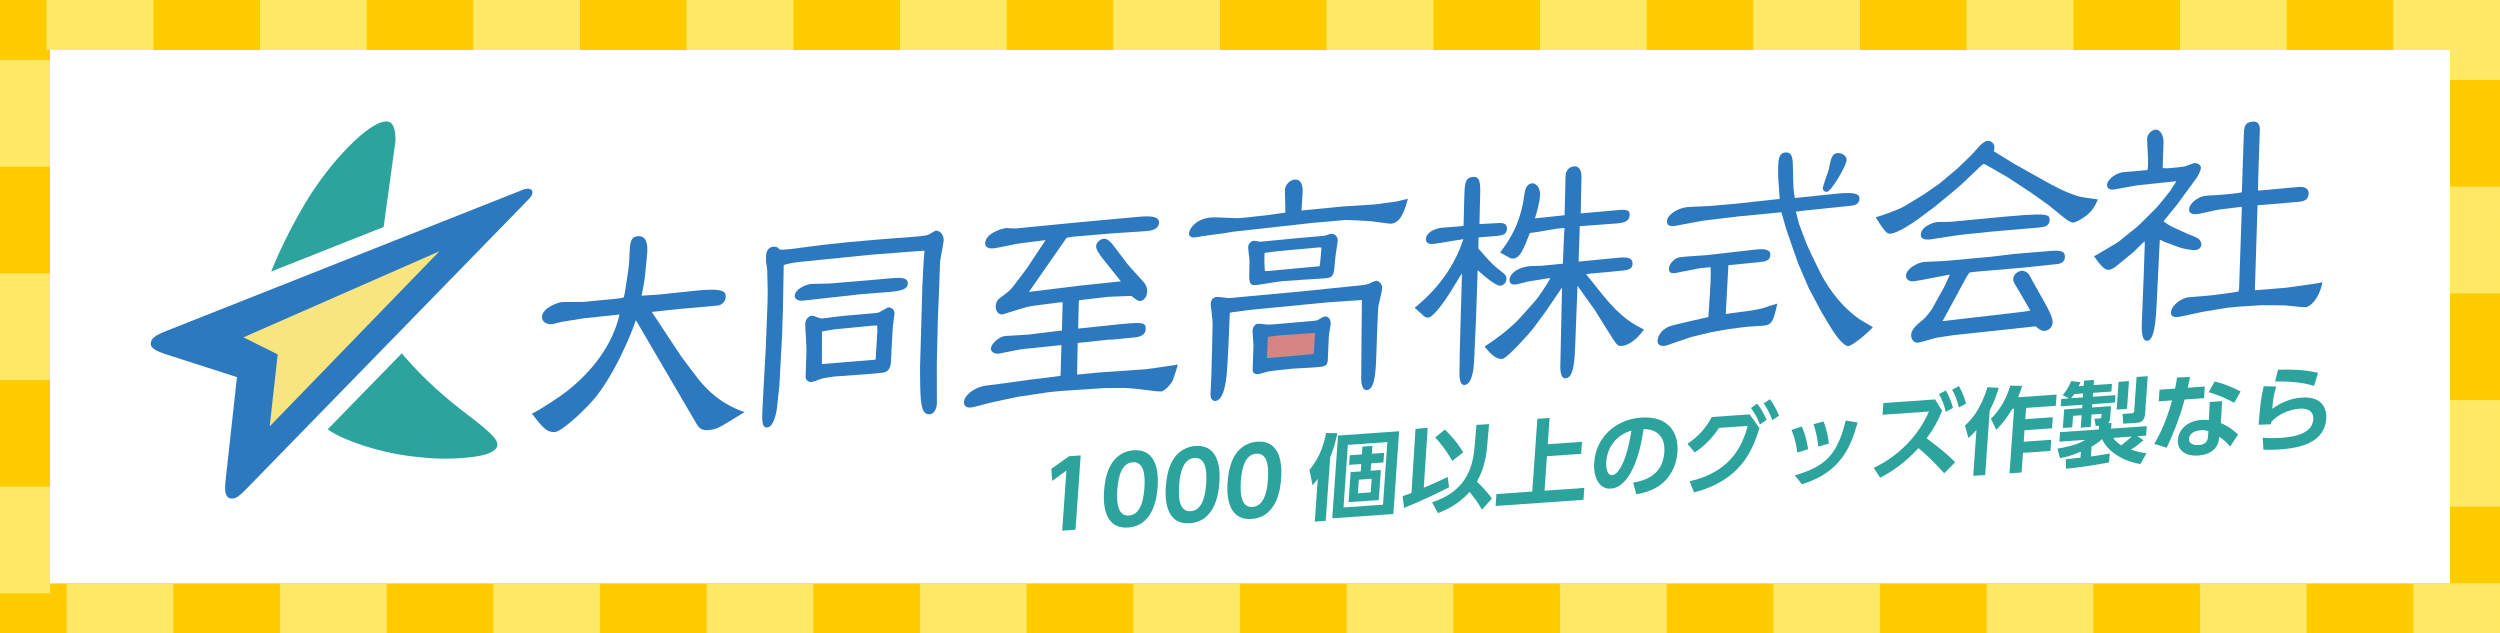 <?xml version="1.0" encoding="UTF-8"?>
<svg id="_レイヤー_1" data-name="レイヤー 1" xmlns="http://www.w3.org/2000/svg" viewBox="0 0 750 190">
  <rect x="0" y="0" width="750" height="190" fill="#333333" stroke="none"/>
  <defs>
    <style>
      .cls-1 {
        fill: #fff;
      }

      .cls-2 {
        fill: #d68484;
      }

      .cls-3 {
        fill: #2da39e;
      }

      .cls-4 {
        fill: #2c79bf;
      }

      .cls-5 {
        fill: #ffe966;
      }

      .cls-6 {
        fill: #f9e580;
      }

      .cls-7 {
        fill: #fc0;
      }
    </style>
  </defs>
  <g>
    <rect class="cls-1" x="7.5" y="7.5" width="735" height="175"/>
    <path class="cls-7" d="M735,15V175H15V15H735M750,0H0V190H750V0h0Z"/>
  </g>
  <path class="cls-5" d="M686,0h-32V15h32V0h0ZM622,0h-32V15h32V0h0ZM558,0h-32V15h32V0h0ZM494,0h-32V15h32V0h0ZM430,0h-32V15h32V0h0ZM366,0h-32V15h32V0h0ZM302,0h-32V15h32V0h0ZM238,0h-32V15h32V0h0ZM174,0h-32V15h32V0h0ZM110,0h-32V15h32V0h0ZM46,0H14V15H46V0h0ZM15,18H0V50H15V18h0Zm0,64H0v32H15v-32h0Zm0,64H0v32H15v-32h0Zm37,29H20v15H52v-15h0Zm64,0h-32v15h32v-15h0Zm64,0h-32v15h32v-15h0Zm64,0h-32v15h32v-15h0Zm64,0h-32v15h32v-15h0Zm64,0h-32v15h32v-15h0Zm64,0h-32v15h32v-15h0Zm64,0h-32v15h32v-15h0Zm64,0h-32v15h32v-15h0Zm64,0h-32v15h32v-15h0Zm64,0h-32v15h32v-15h0Zm58,0h-26v15h26v-15h0Zm0-55h-15v32h15v-32h0Zm0-64h-15v32h15V56h0ZM750,0h-32V15h17v9h15V0h0Z"/>
  <g>
    <path class="cls-4" d="M158.72,59.66c2.07-2.15,.76-3.76-1.84-2.74L49.91,99.28c-3.5,1.38-4.56,2.29-4.68,3.71-.12,1.37,1.33,2.26,4.91,3.41l20.95,6.74-3.4,30.85c-.43,3.85,.11,4.5,.68,5.18,.19,.23,.63,.36,.89,.38,.74,.06,1.67,.23,4.49-2.71L158.72,59.66Z"/>
    <polygon class="cls-6" points="80.91 127.91 83.31 106.32 73.04 101.2 131.82 75.38 80.91 127.91"/>
    <path class="cls-3" d="M116.13,36.43c2.03,.18,2.51,2.62,2.52,5.81l-3.56,25.85-33.72,13.36s3.39-9.02,10.16-20.44c7.37-12.43,19.52-25.02,24.6-24.57Z"/>
    <path class="cls-3" d="M120.53,106l-22.22,22.8c4.39,3.22,16.1,7.35,27.58,8.35,.66,.06,1.26,.15,1.87,.2,7.35,.64,14.36-.07,17.41-.89,5.29-1.42,4.44-3.73,2.76-5.57-3.13-3.42-8.14-6.53-14.65-12.09-7.72-6.6-12.76-12.81-12.76-12.81Z"/>
    <g>
      <g>
        <path class="cls-4" d="M185.84,94.36l-10.83,1.14-6.28,1.03c-.52,.05-2.7,.68-3.15,.72-1.34,.13-3.03-.54-2.98-2.21,.1-2.77,5.14-4.43,6.03-4.43l6.32-.03,10.83-1.05,1.35-.3,.35-1.54,1.07-7.12c.11-.93,.22-2.2,.25-3.03,.15-4.44,.22-6.46,2.46-6.67,2.76-.27,3.19,2.45,2.85,5.74l-.68,6.83c0,.33-.65,3.9-.93,5.26l5.15-.33,10.9-1.15c8.96-.95,9.21,.44,9.16,1.96-.04,1.17-1.05,2.35-2.39,2.48l-11.86,1.07-7.92,.85,8.92,13.5,4.41,5.83c5.83,7.79,12.38,9.99,14.51,10.71l-4.71,2.88c-2.96,1.79-3.72,2.28-6.03,2.51-.9,.09-2.54,.25-3.66-1.82l-18.21-31.14s-4.35,12.85-11.5,22.37c-2.67,3.55-10.49,10.96-12.73,11.18-2.54,.25-3.97-1.62-6.96-5.5,2.27-1.06,7.98-4.81,9.95-6.32,8.26-6.34,14.29-14.45,16.32-23.42Z"/>
        <path class="cls-4" d="M281.37,95.07l-.33,13.96,.02,11.97c.06,.4-.25,3.1-2.13,3.29-2.68,.26-2.82-3.93-2.89-10.4l-.03-3.47,.71-24.91,.41-7.73,.23-2.53-.51-.03-15.83,1.22-21.26,2.15c-1.09,.11-3.55,.51-4.64,.93l-.25,13.62-.26,7.72-.79,14.81-.73,6.71c-.2,1.72-1.06,5.68-2.87,5.86-1.81,.18-1.65-2.19-1.42-6.9l.93-16.93,.53-13.48,.05-3.48-.14-6.38c.01-.4-.29-2.08-.35-2.47,.01-.41-.03-1.3-.01-1.79,.05-1.54,.82-2.67,2.12-2.79,.14-.01,1.15-.11,1.57,.42,.14,.23,.49,.52,.92,.48l2.68-.18,9.34-1.23,7.45-.8,9.76-.87,11.85-.91c.58-.06,2.53-.25,3.05-.54,1.84-1.07,2.06-1.17,2.27-1.19,.87-.08,2.35,.99,2.28,2.93-.03,.97-1.06,5.61-1.09,6.58l-.25,7.39-.38,9.02Zm-38.15-9.88c.51-.05,5.05-.09,5.63-.14,2.17-.13,19.09-1.61,19.59-1.66,1.66-.08,3.97-.14,3.91,1.65-.05,1.29-.94,2.11-4.99,2.5-.21,.02-8.67,.68-9.33,.75-2.74,.27-14.61,1.66-17,1.89-2.31,.22-2.64-.95-2.62-1.36,.08-2.27,3.72-3.52,4.81-3.62Z"/>
        <path class="cls-4" d="M318.44,103.52l-11.79,1.23-1.31,.21-5.66,1.12c-.95,.17-2.44-.33-2.4-1.46,.06-1.79,2.86-3.76,4.31-3.82l6.94-.43,10.05-1.22,.22-8.44c-.21-.06-.29-.05-.79,0l-7.75,.99c-1.59,.24-1.81,.26-4.21,.98-.88,.25-5.18,1.64-5.25,1.64-1.08,.11-2.14-.76-2.08-2.47,.04-1.21,.65-2,.94-2.19,2.89-2.14,3.4-2.6,4.31-3.74l4.08-5.41,5.63-8.48-7.75,.99c-1.23,.12-6.68,1.38-7.83,1.49-.72,.07-2.6,.01-2.55-1.53,.11-3.33,5.92-4.54,6.14-4.56,.43-.04,2.52,.16,2.95,.12l19.53-1.9,16.2-1.49c4.56-.44,7.44-.48,7.36,1.79,0,.16-.22,2.04-3.18,2.33-.72,.07-2.45,.16-3.25,.24l-7.73,.51-11.71,.98-1.88,.34-11.3,16.23,16.29-1.99,11.29-1.18-5.46-6.84c-.69-.9-2-2.64-1.97-3.61,.05-1.3,1.3-2.24,2.24-2.33,1.3-.13,2.41,1.39,2.75,1.76l4.28,5.65c.69,.9,4.03,4.54,4.72,5.28,.48,.52,1.39,1.57,1.34,3.19-.04,1.06-.67,2.66-2.05,2.79-.72,.07-1.14-.29-2.68-1.52l-6.93,.27-8.62,1-.22,.18-.21,8.36,8.98-.95c10.41-1.1,11.35-1.1,11.28,1.09-.07,1.95-2.03,2.38-3.33,2.51l-6.73,.65-1.01,.02-9.33,.99-.18,9.49,6.37-.62,14.3-.99,2.25-.3,6.3-.93,1.01-.18c-.1,.57-1.38,4.43-1.53,4.76-.47,1.1-2.49,3.24-3.43,3.33-.29,.03-1.65-.08-2.01-.13l-5.53-.68-3.31-.25-6.27,.04-12.86,.85-3.4,.33-9.56,1.41-7.7,1.64c-1.01,.18-5.45,1.5-6.4,1.59-.29,.03-2.24,.22-2.18-1.65,.06-1.7,2.75-4.55,7.23-4.99,2.02-.2,10.86-1.46,12.67-1.72l9.05-1.12c.09-.42,.16-4.87,.19-5.6l.12-3.66Z"/>
        <path class="cls-4" d="M390.62,63.13l12.22-1.19,9.68-.62,6.37-.86,3.49-.83c-.91,3.25-2.22,7.91-5.73,7.44l-5.24-.7c-.21-.06-7.48-.41-7.77-.38l-10.2,.91-23.59,2.62-2.32,.39-6.52,.89c-.94,.17-2.03,.36-2.68,.42-.94,.09-1.64-.32-1.62-1.22,.05-1.38,2.02-4.33,6.51-4.76,1.66-.16,7.34,.32,8.85,.17,.58-.06,6.22-.6,7.96-.85,.58-.06,3.04-.46,3.55-.51,.43-.04,1.16-.11,2.03-.28,.04-1.06-.16-5.81-.13-6.79,.05-1.55,1.47-2.97,2.84-3.1,2.24-.22,2.52,2.18,2.48,3.56-.03,.89-.31,4.81-.34,5.61l.14,.07Zm7.57,27.59l-23.38,2.26c-.65,.06-3.41,.49-3.98,.55-.22,.02-1.67,.16-1.88,.35l-.37,8.7v.32s-.4,7.24-.4,7.24c-.15,2.45-.63,9.85-3.52,10.14-.87,.08-1.56-.57-1.51-2.12,.02-.73,.2-3.9,.23-4.56l.24-9.09,.15-6.65c.04-.97-.06-2.26-.23-3.71,0-.16-.34-2.8-.34-2.88,.06-1.95,1.51-2.17,1.8-2.2,.65-.06,3.3,.4,3.88,.35l2.17-.21,19.32-1.78,13.82-1.42c.51-.13,4.95-.35,6.26-.8,.37-.2,1.98-.92,2.34-.96,.94-.09,1.92,1.11,1.88,2.17-.04,.97-1.11,4.96-1.21,5.78l-.32,7.23-.23,6.74c-.2,5.84-.48,10.62-2.87,10.86-1.44,.14-1.72-2.5-1.68-3.39l.12-14.8,.09-8.84-10.36,.71Z"/>
        <path class="cls-4" d="M430.09,73.17c-1.88,.26-2.35-.74-2.33-1.39,.06-1.87,2.34-3.22,4.87-3.47,1.01-.1,5.57-.38,6.44-.55l.19-7.54c.1-5.11,.16-6.9,2.62-7.14,2.39-.23,2.3,2.21,2.12,7.65l-.04,1.06-.12,5.44,5.78-.32c1.52-.07,2.52,.24,2.46,1.78-.05,1.3-.86,1.86-2.66,2.04l-5.86,.49-.04,3.32c1.8,2.09,4.02,4.71,5.92,6.14,2.32,1.8,2.53,2.02,2.49,3.08-.04,1.22-1.15,1.89-1.73,1.95-1.52,.15-5.29-3.21-6.9-4.67l-.49,14.53-.57,12.53c-.05,1.54-.39,7.16-2.85,7.4-.8,.08-1.57-.74-1.55-3.33l.09-6.89,.66-23.29-3.9,6.29c-.99,1.63-4.63,6.84-6.15,6.99-.87,.08-1.36-.35-1.92-.95-.77-.65-1.96-1.75-2.24-1.97,6.59-5.34,11.87-12.08,14.62-20.6l-8.92,1.44Zm31.41-3.62c-.66,.14-1.81,.26-2.54,.33-1.89,4.88-2.92,7.49-4.95,7.69-.58,.06-.94-.15-1.36-.36-.85-.48-2.33-1.31-2.62-1.45,2.27-3.05,5.97-7.94,7.21-16.89,.2-1.63,.48-3.69,2.44-3.88,.72-.07,2.42,.82,2.33,3.5-.07,2.11-.98,5.36-1.54,7.03l8.9-.95,.23-8.84c.02-.48,.03-3,.12-3.57,.09-.58,.79-2.1,2.38-2.25,1.88-.18,2.4,1.54,2.34,3.41l-.22,10.7,10.2-.91c2.74-.27,4.56-.44,4.49,1.34-.08,2.35-2.54,2.51-4.77,2.65l-10.2,.75-.36,10.63,11.93-1.16c3.04-.3,4.32,.15,4.26,1.86-.05,1.3-.92,1.79-2.95,1.99l-4.99,.49c-.87,.08-5.06,.41-6.01,.58l4.98,6.23c5.74,7.13,9.64,9.02,12.41,10.37-.83,1.13-3.47,4.63-6.66,4.94-.72,.07-1.08-.06-1.5-.5-.63-.67-1.99-2.88-2.81-4.18l-3.76-6.03-5.23-7.35-.66,17.23c-.17,4.95-.43,10.32-2.81,10.55-1.74,.17-1.7-2.9-1.68-3.8l.51-23.44-4.71,6.93-3.85,5.24c-.91,1.22-7.88,9.1-9.39,9.25-2.1,.2-4.04-2.2-5.29-3.7,3.91-2.56,8.06-5.72,10.91-8.91l4.34-4.87c.53-.53,3.4-4.62,4.48-6.75l-1.23,.12-5.87,.97c-.44,.12-2.77,.76-3.27,.81-.94,.09-1.94-.13-1.89-1.44,.03-1.05,1.28-3.61,6.49-4.11,.43-.04,2.52,0,2.95-.05l6.58-.64,.38-9.18c0-.16,.12-1.31,.13-1.55l-2.31,.22-5.58,.95Z"/>
        <path class="cls-4" d="M512.96,88.5c.14-2.12,.37-6.43,.21-8.35l-3.18,.31-7.4,1.45c-.51,.05-1.96,.35-1.9-1.36,.05-1.46,1.46-2.65,2.41-3.15,.44-.2,1.31-.29,2.32-.39l6.93-.51,14.19-1.62c1.81-.18,4.63-.45,4.56,1.58-.06,1.87-1.51,2.01-4.12,2.27l-8.46,.82-.79,14.64,6.59-.88c.58-.06,3.12-.46,4.86-.96,.66-.23,3.43-1.14,4.01-1.28-1.03,4.71-1.44,6.37-3.98,6.62-.79,.08-4.48,.27-5.2,.34l-5.21,.67-5.22,.91-6.25,1.5-2.04,.69-5.25,1.8c-1.02,.35-2.83,.36-2.77-1.43,.03-.81,.69-3.22,3.75-4.33,1.25-.44,9.67-2.31,11.49-2.73l.44-6.6Zm20.51-34.94c-.05-.73-.05-2.74-.02-3.64,.06-1.95,.21-3.99,2.09-4.17,2.31-.22,2.31,2.05,2.35,5.04,.11,5.25,.13,6.71,.58,8.61l12.73-1.32c5.86-.57,6.69,.33,6.65,1.54-.05,1.55-1.44,2-2.38,2.09l-14.39,1.48-2.32,.31,.96,3.71,2.31,6.09,1.2,2.64,2.63,5.41c1.75,3.55,5.44,9.67,11.63,14.16,.63,.51,3.81,2.22,4.38,2.65-1.94,2.13-6.17,5.54-7.33,5.65-1.44,.14-3.99-3.42-5.02-5.1l-3-4.97-3.86-7.23-3.21-7.46-1.51-4.31-2.03-5.87c-.06-.24-.45-1.66-1.49-5.2l-12.87,1.25-10.64,1.28-8.2,1.53c-.87,.17-2.68,.34-2.62-1.37,.07-2.03,3.38-3.97,6.06-4.23,1.08-.11,5.77-.24,6.78-.34,.65-.06,6.65-.56,7.6-.65l13.38-1.47-.44-6.11Z"/>
        <path class="cls-4" d="M577.38,58.16l4.36-3.01,5.27-4.4,4.4-4.23c.37-.44,2.02-2.22,2.32-2.57,.59-.63,1.57-1.61,2.51-1.7,1.01-.1,2.14,.76,2.09,2.07-.01,.32-.1,.65-.18,1.07l6,3.7,8.98,5.04c6.58,3.73,9.51,4.5,10.79,4.86,.86,.24,4.67,.68,5.45,.84-.87,2.03-1.79,3.82-4.44,5.53-.96,.66-2.28,1.35-2.93,1.42-.58,.06-1.71-.64-2.55-1.29l-3.93-3.18-.56-.51-5.63-3.99-7.19-4.72-5.66-3.25c-.29-.13-.92-.56-1.42-.67-.3,.19-.52,.37-.74,.56l-5.58,5.32-2.08,1.82-6.23,5.14-4.88,3.63c-2,1.49-6.27,4.25-8.3,4.45-.94,.09-1.45,.14-4.52-4.9,1.31-.37,6.56-2.1,8.84-3.45l5.82-3.56Zm15.42,23.35c-1.01,.1-1.44,.14-1.96,.27-.23,.35-.6,.87-.83,1.21l-7.23,13.33h.14s22.44-2.6,22.44-2.6c.36-.04,3.4-.42,3.76-.53l-4.83-8.27c-.14-.31-.34-.7-.32-1.26,.05-1.46,1.52-2.33,2.53-2.43,.8-.08,1.79,.48,2.2,1.16l4.82,8.59c1.09,2,2.31,4.23,2.26,5.77-.05,1.3-1.02,2.37-2.32,2.5-1.08,.1-1.71-.48-2.76-1.35l-23.8,2.56-.72,.07-4.93,.73c-.94,.17-4.95,1.45-5.82,1.54-1.23,.12-2.13-1.01-2.09-2.23,.03-.97,.43-2.23,3.32-4.45,1.19-.93,2.93-3.28,3.08-3.7l3.61-6.5c.16-.34,1.48-3.13,1.57-3.55l-7.55,1.46c-.73,.15-2.76,.51-3.27,.56-1.52,.15-2.35-.74-2.31-1.72,.07-2.03,3.44-3.9,5.39-4.09,.58-.06,5.49-.21,6.57-.32,2.17-.21,12-1.09,13.95-1.28,.72-.07,6.3-.77,6.45-.79l11.13-.92c3.32-.24,4.25,.24,4.19,1.86-.05,1.46-1.15,1.97-2.31,2.09l-10.27,1.08-14.1,1.21Zm-11.45-14.92c.14-.01,3.31,0,3.96-.06,28.57-2.78,29.65-2.88,29.57-.44-.06,1.86-1.73,2.02-3.39,2.19-2.24,.22-12.07,1.01-14.1,1.21-8.32,.81-10.2,1.07-12.67,1.47-.58,.06-5.44,.85-5.72,.88-.94,.09-2.82,.11-2.76-1.43,.08-2.43,3.58-3.67,5.1-3.82Z"/>
        <path class="cls-4" d="M628.8,76.56l5.44-3.2,1.47-.95,5.26-4.24,.9-.81,5.07-5.03c.6-.63,3.08-3.7,4.14-5.1,.3-.43,1.52-2.41,1.83-2.85h-.14s-11.58,1.22-11.58,1.22l-7.11,1.26c-1.45,.22-2-.7-1.97-1.35,.07-1.94,3.08-3.7,4.89-3.87l6.65-.57,.58-.06c.48-1.26-.14-8.65-.11-9.29,.05-1.54,1.39-2.72,2.47-2.83,1.52-.15,2.53,1.85,2.47,3.8l-.26,7.72c.72,.09,1.15,.13,2.45,0,1.15-.11,3.03-.29,4.12-.48,.29-.03,2.49-.97,2.92-1.01,.65-.06,2.01,.37,1.97,1.43-.03,.89-.81,2.42-1.41,3.21l-5.89,8.02c-.6,.78-3.39,4.13-3.92,4.83,.57,.43,1.69,1.2,3.11,1.88l3.97,1.8c.5,.19,2.78,1.1,3.2,1.39,.92,.64,1.1,1.51,1.09,1.91-.04,1.14-1.2,1.58-1.78,1.63-1.08,.11-4.02-.5-4.87-.82l-4.48-1.66-1.13-.54-.21-.14-.95,19.43c-.19,3.58-.51,10.73-2.75,10.95-1.95,.19-1.75-3.72-1.67-6.07l.48-11.86,.37-10.72-.03-1.21c-.59,.46-2.84,2.78-3.36,3.24l-5.04,4.14c-.37,.36-1.62,1.13-2.2,1.19-1.52,.15-2.62-1.37-4.62-4.09l.66-.31Zm37.23-13.73c-1.08,.11-5.95,1.31-6.97,1.41-.29,.03-2.39,.23-2.33-1.39,.07-2.11,3.17-4.03,5.04-4.13l4.41-.27c.8-.08,5.64-.47,6.37-.78l.58-16.89c.09-2.6,.14-4.06,2.67-4.31,1.88-.18,2.18,1.48,2.16,2.3l-.36,10.56c-.01,.32-.26,7.63-.19,7.79l.29,.05,12.01-1.09c.58-.06,2.96-.13,2.89,2.07-.06,1.87-1.67,2.27-2.75,2.37l-8.03,.7c-.72,.07-3.9,.3-4.56,.36l-.8,25.49,9.11-.72,7.82-1.08,3.34-.57c-1.04,5.2-3.78,7.33-5.01,7.45-.51,.05-1.23-.04-1.3-.03l-4.89-.5-6.77-.07-7.15,.45-3.47,.34-7.32,1.2-6.03,1.31c-1.02,.26-3.56,.83-3.5-1.11,.08-2.2,3.18-4.36,5.35-4.57,1.23-.12,6.72-.49,7.88-.69,1.09-.11,6.01-.83,7.03-1.01l.17-.83,.82-24.03-.05-.56-6.44,.79Z"/>
      </g>
      <path class="cls-4" d="M266.47,92.23c-.22,.02-2.35,1.29-2.79,1.49-.22,.18-2.31,.31-2.75,.35l-7.95,.69c-.87,.08-5,.65-6.01,.75-.73,.07-.93,.01-2.79-.7-.21-.06-.5-.11-.64-.1-.87,.08-1.91,1-1.96,2.37-.03,.81,.41,7,.36,8.38l-.26,7.55c-.03,.97,.88,1.7,1.82,1.6,.51-.05,2.85-1.01,3.43-1.14,1.38-.21,3.7-.6,4.27-.58l10.12-.74,3.4-.33c1.73-.17,2.43-1.45,2.55-3,.02-.65,.21-3.91,.23-4.64l.36-6.27c.02-.57,.48-3.29,.49-3.85,.05-1.3-1.02-1.92-1.88-1.84Zm-3.77,15.42l-.08,.25-16.05,1.32,.02-9.07,.03-.73,3.62-.6,11.65-1.13,1.23-.04c.06,.4,.05,.48,.09,1.61l-.5,8.39Z"/>
      <path class="cls-4" d="M399.24,70.15c-.29,.03-1.68,.57-1.97,.59l-8.75,.77-10.27,1c-.36,.04-1.79-.31-2.16-.28-.72,.07-1.61,.81-1.65,2.03-.01,.4,.27,2.57,.33,3.04,.12,.79,.1,1.2,.04,3.15-.14,4.06-.18,5.28,2.07,5.06,1.15-.11,6.67-1.06,7.97-1.18,1.88-.18,11.78-.74,12.79-.84,2.53-.25,2.55-.98,2.94-5.95,.02-.73,.75-5,.76-5.41,.03-.97-.8-2.11-2.1-1.98Zm-3.36,9.72l-15.98,1.47-.43-.04c-.12-.63-.22-4.19-.1-5.41,.58-.14,1.23-.2,2.02-.28,.29-.03,1.59-.24,1.88-.26l12.58-1.14,.58,.11c-.02,.49-.39,4.97-.55,5.56Z"/>
      <path class="cls-4" d="M397.4,94.96c-.22,.02-.58,.14-1.17,.52-1.03,.66-1.18,.68-1.9,.75l-10.64,.93c-.58,.06-2.46,.24-3.61,.19-.35-.05-2.3-.26-2.8-.22-.51,.05-1.47,.71-1.52,2.09-.02,.65,.3,3.94,.27,4.67l-.24,7.06c-.03,.81,.6,1.4,1.69,1.29,.51-.05,2.99-.85,3.57-.91l6.44-.71,6.74-.39c3.54-.26,4.05-.39,4.12-2.5l.31-7.07c.09-.66,.55-3.37,.55-3.54,.04-1.14-.57-2.29-1.8-2.17Z"/>
      <path class="cls-4" d="M548.63,50.8c.69-3.39,.96-4.71,2.62-4.87,1.38-.13,2.78,.87,2.74,2.08-.05,1.63-4.57,9.43-5.95,9.56-.58,.06-1.21-.45-1.19-1.1,.03-.89,1.61-4.85,1.78-5.67Z"/>
      <path class="cls-2" d="M394.14,106.12c-.22,.1-.51,.13-.73,.15l-13.03,1.16-.29-.05c.1-.98,.19-5.52,.29-6.34,.15-.01,3.18-.39,3.47-.42l10.35-.74,.36-.04c-.02,.65-.41,5.79-.43,6.28Z"/>
    </g>
  </g>
  <g>
    <path class="cls-3" d="M320.7,136.87l3.51-.24-1.56,22.29-3.99,.28,1.26-18.04-4.27,3.11-.25-3.62,5.29-3.76Z"/>
    <path class="cls-3" d="M331.23,147.23c.28-3.94,1.16-6.58,2.46-8.48,1.59-2.33,4.04-3.51,6.37-3.67,8.03-.56,7.36,8.99,7.22,11.03-.14,2.07-.81,11.59-8.84,12.15s-7.36-8.99-7.22-11.03Zm12.1-.84c.34-4.8-.54-7.91-3.51-7.71-3.17,.22-4.32,3.86-4.63,8.27-.34,4.83,.54,7.91,3.51,7.7,3.09-.21,4.31-3.69,4.63-8.27Z"/>
    <path class="cls-3" d="M349.76,145.94c.28-3.94,1.16-6.58,2.46-8.48,1.59-2.33,4.04-3.51,6.37-3.67,8.03-.56,7.36,8.99,7.22,11.03-.14,2.07-.81,11.59-8.84,12.15s-7.36-8.99-7.22-11.03Zm12.1-.84c.34-4.8-.54-7.91-3.51-7.71-3.17,.22-4.32,3.86-4.63,8.27-.34,4.83,.54,7.91,3.51,7.7,3.09-.21,4.31-3.69,4.63-8.27Z"/>
    <path class="cls-3" d="M368.29,144.65c.28-3.94,1.16-6.58,2.46-8.48,1.59-2.33,4.04-3.51,6.37-3.67,8.03-.56,7.36,8.99,7.22,11.03-.14,2.07-.81,11.59-8.84,12.15-8.03,.56-7.36-8.99-7.22-11.03Zm12.1-.84c.34-4.8-.54-7.91-3.51-7.71-3.17,.22-4.32,3.86-4.63,8.27-.34,4.83,.54,7.91,3.51,7.7,3.09-.21,4.31-3.69,4.63-8.27Z"/>
    <path class="cls-3" d="M397.72,156.24l-3.28,.23,.89-12.79c-.43,.53-.67,.85-1.56,1.92l-.93-4.66c3.53-4.11,4.59-8.88,4.96-11.05l3.43,.09c-.93,4.12-1.47,5.5-2.18,7.24l-1.33,19.02Zm20.28-2.03l-18.33,1.28,1.74-24.83,18.33-1.28-1.74,24.83Zm-1.79-21.58l-11.85,.83-1.31,18.77,11.85-.83,1.31-18.77Zm-4.66,3.49l3.68-.26-.2,2.88-3.68,.26-.15,2.21,3.06-.21-.63,9.02-9.07,.63,.63-9.02,3.03-.21,.15-2.21-3.65,.25,.2-2.88,3.65-.25,.16-2.35,2.98-.21-.16,2.35Zm-.05,7.51l-3.85,.27-.29,4.08,3.85-.27,.29-4.08Z"/>
    <path class="cls-3" d="M420.78,148.86c.74-.25,1.17-.39,2.66-.96l1.21-19.24,3.65-.31-1.17,17.98c4.87-2.12,5.42-2.35,7.16-3.25l.43,3.08c-2.96,1.65-10.55,5.07-13.51,6.22l-.42-3.53Zm25.4-15.39c-.17,2.1-.57,6.52-3.09,11,3.03,3.01,3.81,4.15,4.47,5.11l-3,3.35c-.42-.83-1.08-2.15-3.68-5.36-3.76,4.21-7.86,5.72-9.52,6.36l-1.75-3.27c11.54-3.61,12.41-12.46,12.83-17.35l.49-5.84,3.79-.24-.55,6.24Zm-12.72-4.59c1.73,1.63,3.8,3.93,5.5,6.82l-3.31,2.59c-.84-1.55-2.16-3.82-5.09-7.07l2.9-2.34Z"/>
    <path class="cls-3" d="M464.88,125.38l-.55,7.88,10.27-.72-.25,3.6-10.27,.72-.72,10.34,11.93-.83-.25,3.58-26.36,1.84,.25-3.58,10.75-.75,1.53-21.82,3.68-.26Z"/>
    <path class="cls-3" d="M489.95,144.79c3.56-.58,8.88-2.29,9.35-9.07,.3-4.36-1.86-6.99-6.24-6.99-1.01,7.66-4.04,17.46-9.83,17.86-3.56,.25-5.28-3.61-4.98-7.8,.56-8.04,6.94-13.02,14.04-13.51,8.37-.58,11.35,4.6,10.95,10.33-.23,3.3-1.54,6.83-4.51,9.38-2.08,1.79-4.97,2.82-7.83,3.3l-.96-3.49Zm-8.09-6.16c-.09,1.31,.14,4.05,1.82,3.93,1.49-.1,4.16-3.21,5.74-13.38-4.36,1.22-7.24,4.84-7.56,9.45Z"/>
    <path class="cls-3" d="M506.9,144.38c11.98-2.73,15.68-10.15,17.42-16.61l-8.59,.6c-1.53,2.25-3.76,5.01-7.3,7.37l-2.19-2.6c3.1-2.05,5.58-4.75,7.29-8.04l11.37-.79,2.92,4.1c-2.09,7.07-5.91,15.78-19.62,19.32l-1.3-3.35Zm20.26-23.29c1.26,1.61,1.85,2.76,2.82,4.86l-2,1.42c-.8-2.08-1.45-3.26-2.7-4.98l1.88-1.3Zm3.81-1.32c1.23,1.61,1.77,2.71,2.73,4.92l-1.99,1.36c-.83-2.08-1.32-3.13-2.61-5.02l1.88-1.27Z"/>
    <path class="cls-3" d="M539.18,135.77c-.25-2.37-.82-4.61-1.73-6.8l3.06-1.02c1.22,2.53,1.73,5.55,1.93,6.82l-3.25,1Zm-.73,6.83c9.52-2.69,12.86-6.62,15.25-16.43l3.59,.56c-2,7.06-4.9,14.96-16.69,18.54l-2.16-2.66Zm7.05-8.61c-.21-1.74-.52-4.16-1.46-6.73l3.02-.82c.87,2,1.42,4.82,1.6,6.64l-3.16,.92Z"/>
    <path class="cls-3" d="M582.62,123.26c-1.12,2.89-2.71,5.67-4.62,8.22,5.46,4.21,5.67,4.36,8.55,7.19l-3.3,3.32c-3.18-3.59-5.84-6.01-7.71-7.55-3.9,4.22-7.99,7.14-11.51,8.86l-1.92-2.95c7.34-3.43,13.38-9.52,16.57-16.89l-13.92,.97,.25-3.52,15.52-1.08,2.11,3.44Zm1.1-6.14c1.08,1.73,1.66,3.47,2.17,5.24l-2.12,1.18c-.62-2.32-1-3.29-2.06-5.3l2.01-1.11Zm3.95-1.3c1.02,1.73,1.59,3.28,2.15,5.24l-2.15,1.18c-.57-2.27-.99-3.43-2.03-5.33l2.03-1.09Z"/>
    <path class="cls-3" d="M592.92,129.02c-1.09,1.19-1.71,1.76-2.4,2.36l-1.02-3.74c1.82-1.71,4.65-4.52,6.72-11.48l3.4,.18c-.37,1.28-1.13,3.78-2.71,6.83l-1.35,19.33-3.59,.25,.96-13.74Zm13.72-13.24c-.26,.88-.54,1.76-1.21,3.39l11.54-.8-.24,3.38-8.9,.62-.24,3.38,8.25-.58-.23,3.32-8.25,.58-.24,3.44,8.25-.58-.23,3.35-8.25,.58-.41,5.89-3.62,.25,1.36-19.38-.53,.04c-2.21,3.68-3.89,5.36-4.82,6.28l-1.58-3.31c3.21-3.14,4.93-6.99,5.81-9.94l3.57,.08Z"/>
    <path class="cls-3" d="M619.73,137.77c.53-.04,2.59-.26,4.42-.5l.12-1.76c-3.14,1.33-5.12,1.72-6.25,1.94l-.8-2.86c5.29-.9,7.03-1.85,8.42-2.64l-7.83,.55,.2-2.85,11.62-.81,.08-1.09-.98,.07-.4-2.19,1.68-.12c.22-.02,.37-.11,.39-.33l.07-1.03-3,.21-.26,3.72-2.98,.21,.26-3.72-2.58,.18-.24,3.44-2.81,.2,.39-5.56,5.39-.38,.07-1.01-6.48,.45,.15-2.21,2.33-.16-1.92-.95c.61-.71,1.65-2,2.56-4.24l2.8,.33c-.36,.75-.39,.83-.53,1.18l1.49-.1,.11-1.54,2.98-.21-.11,1.54,5.5-.38-.16,2.32-5.5,.38-.08,1.17,6.79-.47-.15,2.21-6.79,.47-.07,1.01,5.67-.39-.25,3.52c-.04,.61-.19,1.1-.58,1.57l.98-.07-.12,1.73,10.69-.75-.2,2.85-2.58,.18,1.82,1.18c-1.22,1.03-2.13,1.76-3.8,2.85,2.13,.69,3.48,.9,4.7,1.06l-1.85,3.24c-5.72-.91-10.02-4.14-11.49-7.48-.72,.66-1.43,1.27-3.15,2.25l-.21,2.96c1.55-.22,4.71-.69,5.67-.87l-.21,2.66c-4.05,.78-9.1,1.52-12.9,1.9l-.08-2.83Zm5.12-18.56l.08-1.17-2.64,.18c-.19,.26-.47,.7-.98,1.24l3.54-.25Zm9.15,12.15c.38,.61,.81,1.22,2.36,2.23,1.03-.74,2.48-1.98,3.17-2.61l-5.53,.38Zm1.57-16.82l3.12-.22-.58,8.33-3.12,.22,.58-8.33Zm5.41-1.46l3.34-.23-.8,11.42c-.15,2.21-1.8,2.52-2.16,2.54l-4.38,.3-.21-2.93,2.69-.19c.76-.05,.78-.42,.81-.83l.71-10.08Z"/>
    <path class="cls-3" d="M661.45,115.96l-.24,3.49-5.81,.4c-1.84,6.72-3.85,11.14-5.4,14.47l-3.72-1.16c.89-1.51,3.36-5.71,5.35-13.05l-4.01,.28,.24-3.49,4.66-.32c.26-1.35,.43-2.14,.6-3.35l3.89-.13c-.35,1.78-.43,2.11-.7,3.22l5.14-.36Zm4.82,10.95c1.93,.81,3.95,2.25,5.15,3.45l-2.38,3.61c-1.26-1.52-2.27-2.29-3.31-2.97l-.04,.61c-.2,2.79-2.54,4.79-6.16,5.04-4.16,.29-6.38-1.78-6.18-4.74,.17-2.4,2.21-5.6,7.09-5.94,1.01-.07,1.73,0,2.21,.04l.27-5.41,3.71-.26-.35,6.56Zm-3.75,2.43c-.49-.13-1.12-.37-2.3-.28-2.05,.14-3.43,1.18-3.53,2.55-.03,.36,0,2.11,3,1.9,1.68-.12,2.6-.82,2.72-2.61l.11-1.56Zm7.77-8.49c-2.77-1.5-4.86-2.36-7.68-3.19l1.79-3.24c2.85,.75,4.87,1.52,7.78,3.02l-1.89,3.41Z"/>
    <path class="cls-3" d="M682.88,115.97c-.64,1.91-.9,3.26-1.22,6.67,2.82-2,5.69-3.15,8.92-3.37,6.46-.45,7.47,3.84,7.3,6.3-.44,6.26-5.94,8.7-13.66,9.24-2.58,.18-4.23,.13-5.2,.08l-.2-3.57c1.28,.08,3.2,.19,5.56,.03,7.27-.51,9.42-2.83,9.61-5.65,.14-2.01-1.33-3.3-4.06-3.11-3.23,.23-6.66,1.8-8.55,4.01-.05,.34-.09,.45-.13,.7l-3.67,.12c.54-6.54,.7-8,1.54-11.56l3.76,.1Zm11.33-.18c-.76-.25-4.31-1.48-11.69-1.35l.89-3.51c5.71-.2,8.98,.21,12,.92l-1.2,3.95Z"/>
  </g>
</svg>